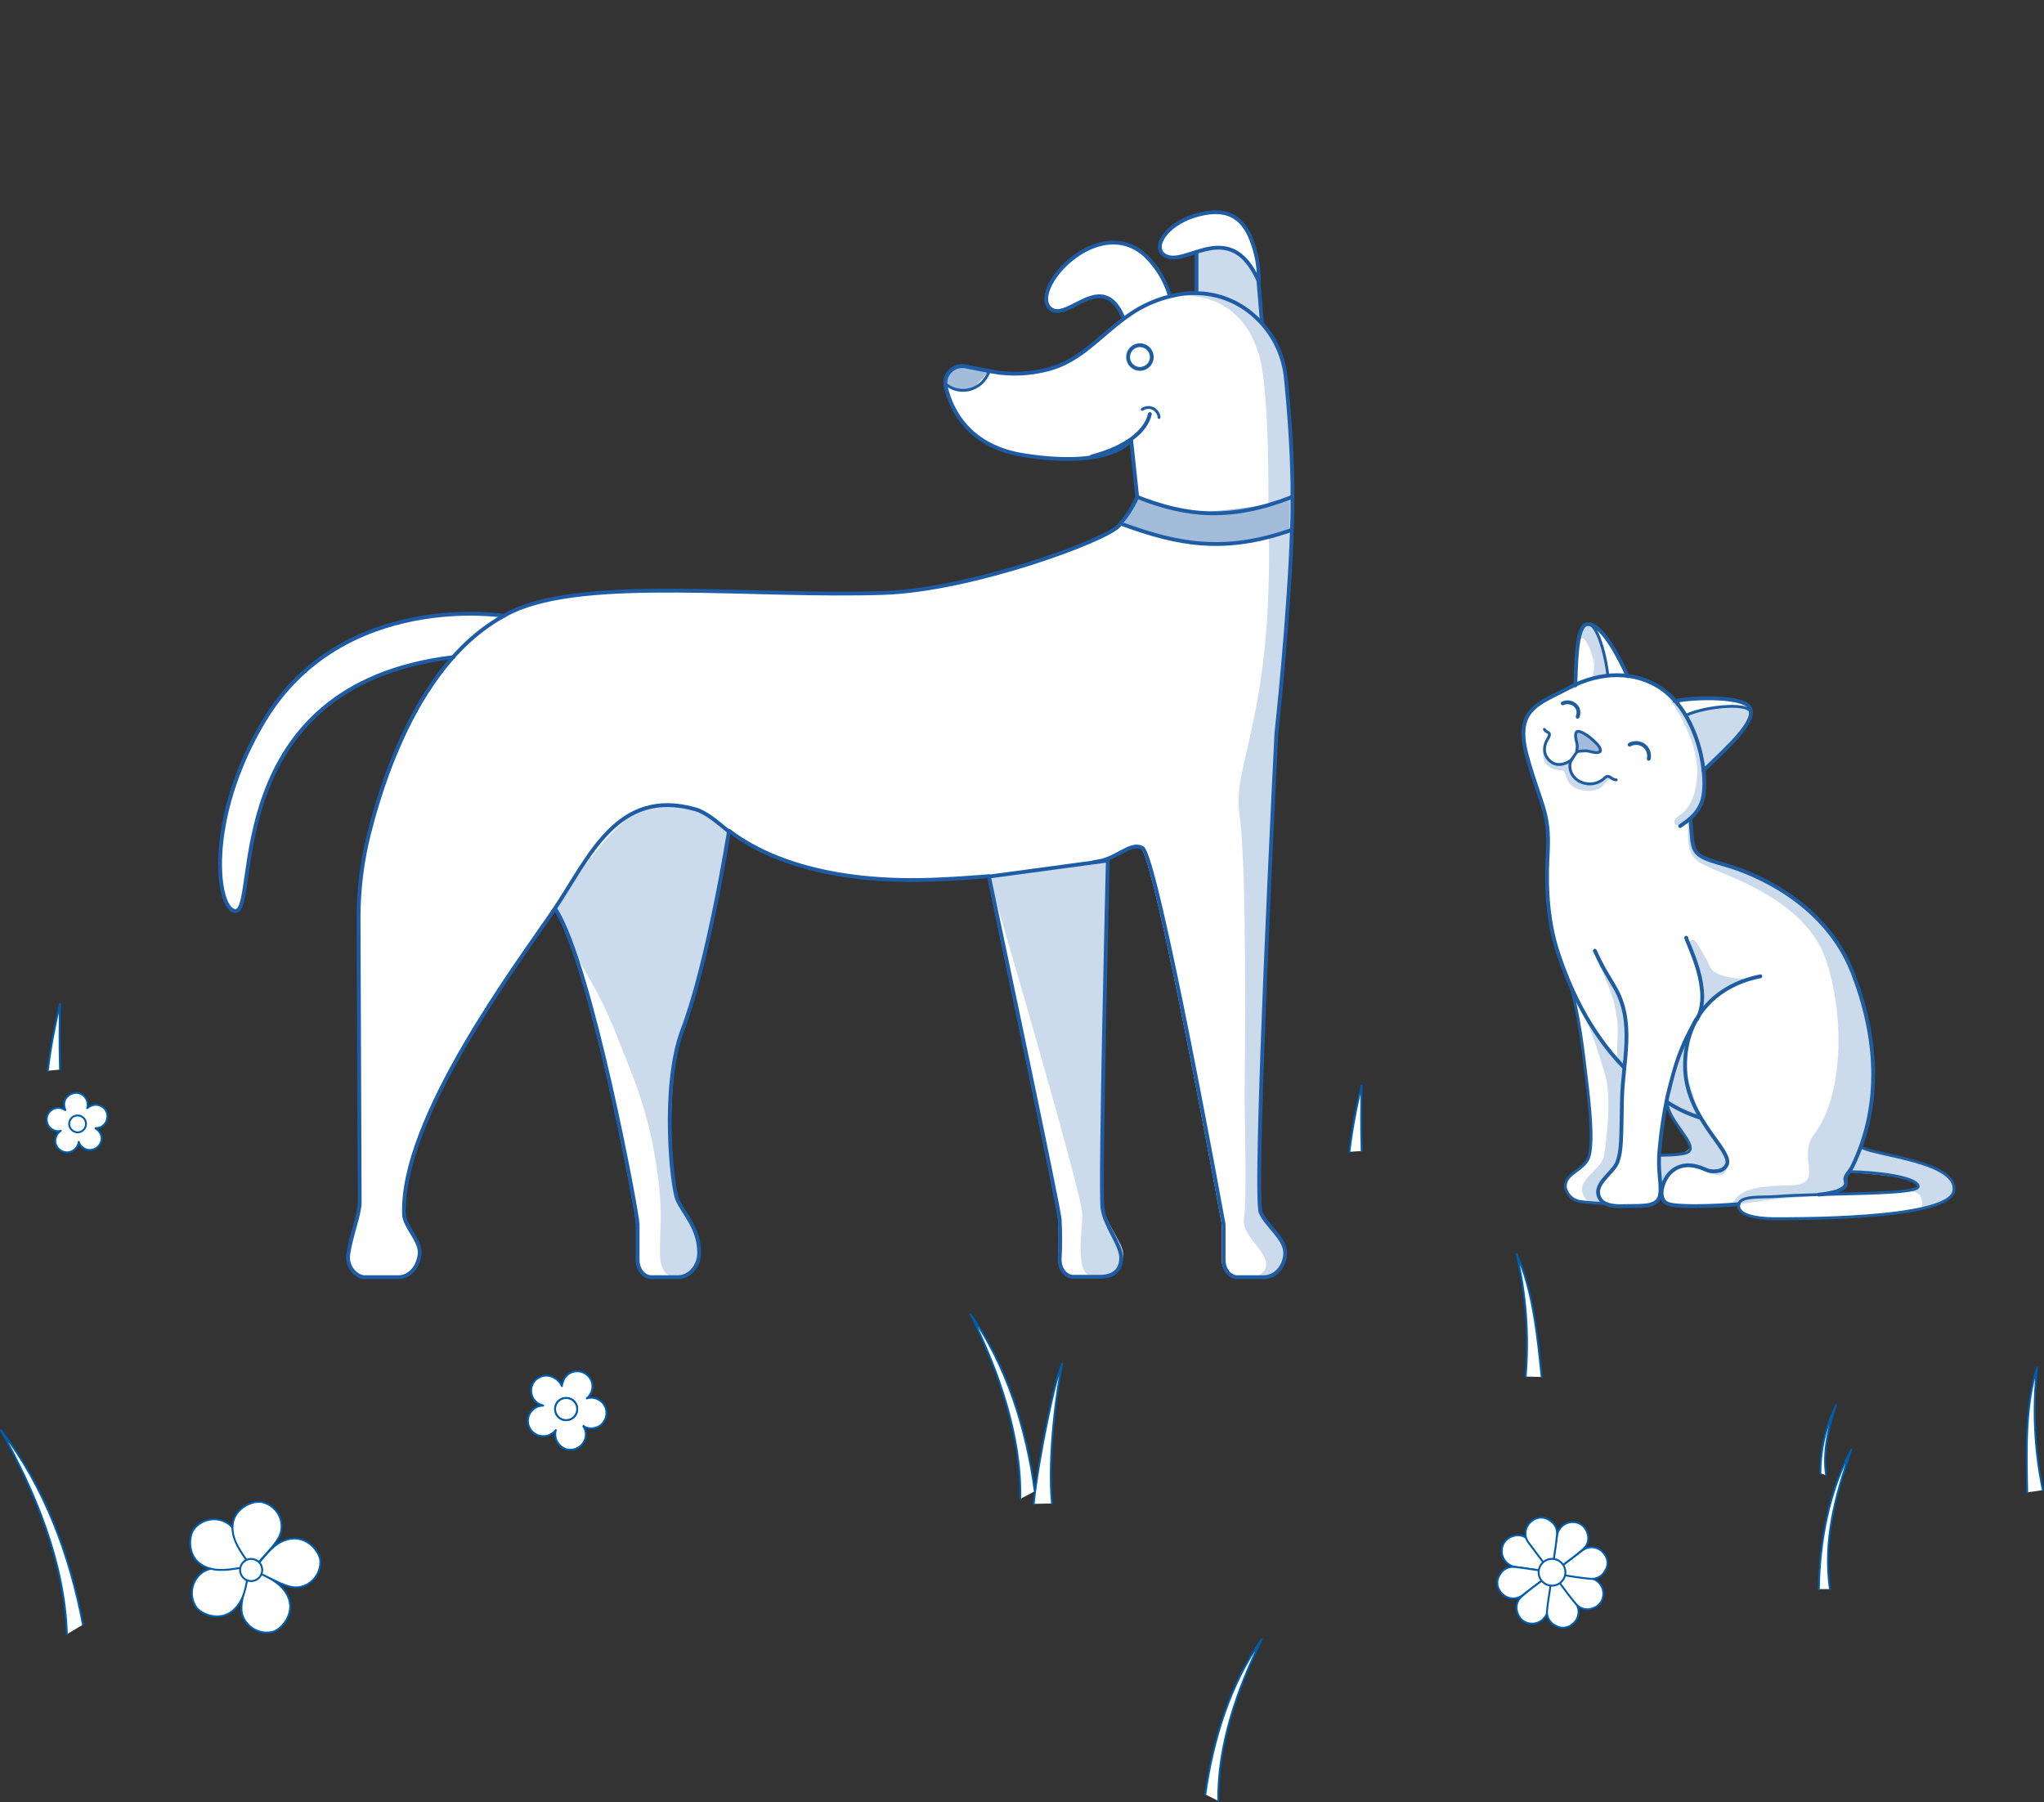 <?xml version="1.0" encoding="utf-8"?>
<!-- Generator: Adobe Illustrator 26.2.1, SVG Export Plug-In . SVG Version: 6.00 Build 0)  -->
<svg version="1.1" id="Livello_1" xmlns="http://www.w3.org/2000/svg" xmlns:xlink="http://www.w3.org/1999/xlink" x="0px" y="0px"
	 viewBox="0 0 534.7 471.4" style="enable-background:new 0 0 534.7 471.4;" xml:space="preserve">
<rect x="0" y="0" width="534.7" height="471.4" fill="#333333" stroke="none"/>
<style type="text/css">
	.st0{fill:#FFFFFF;}
	.st1{fill:#CCDBEC;}
	.st2{fill:#A3BCD9;}
	.st3{fill:none;stroke:#1E5DA6;stroke-linecap:round;stroke-linejoin:round;}
	.st4{fill:none;stroke:#1E5DA6;stroke-width:0.75;stroke-linecap:round;stroke-linejoin:round;}
	.st5{fill:#FFFFFF;stroke:#1E5DA0;stroke-linecap:round;stroke-linejoin:round;}
	.st6{fill:none;stroke:#1E5DA0;stroke-linecap:round;stroke-linejoin:round;}
	.st7{fill:none;stroke:#1E5DA0;stroke-width:0.75;stroke-linecap:round;stroke-linejoin:round;}
	.st8{fill:#FFFFFF;stroke:#005DAC;stroke-width:0.5;stroke-linecap:round;stroke-linejoin:round;}
</style>
<g>
	<g id="Livello_2_00000029763697097600716730000014282525929620429190_">
		<g id="PRODUCT">
			<path class="st0" d="M338,126.6c-0.2-10.8-1-20.4-1.7-27.6c-0.5-5.4-2.7-10.5-6.3-14.5c-0.2-0.2-0.4-0.4-0.5-0.6l0.6,0.3
				l-0.9-10.8l-1.7-3.2c0.7,1,1.2,2.1,1.7,3.2c0.1-4.2-0.7-8.3-2.4-12.1c-2.2-4.6-5.8-7-12.7-5.4c-8.4,1.9-12.9,8.3-9.6,10.7
				c2.1,1.5,5.1,0.2,8.5-0.8v10.8l0,0c-2.4-0.1-4.7,0.2-7,0.8l0,0c-1.2-4-3.4-7.6-6.4-10.6C287,55.4,268.6,76.4,275,80.9
				c4.5,3.2,13.5-10.7,18.9,2.3l0,0c-6.4,4.7-11.5,10.9-19.4,13.2c-4,1.1-8.1,1.5-12.2,1.1c-0.5,0-1.8-0.2-3.5-0.5l0,0l-0.3-0.1
				c-1.8-0.3-3.8-0.7-5.8-1.2c-1.8-0.4-3.6,0.3-4.7,1.8c-0.2,0.3-0.4,0.6-0.5,0.9c-0.3,0.7-0.4,1.4-0.3,2.1l0,0
				c0,0.2,0.1,0.4,0.1,0.6c1.6,6.7,6.5,15.7,20.5,17.9c7.9,1.2,13.6,1.1,17.8,0.5l-0.1,0.1l0.3-0.1c7.2-1.1,9.5-3.9,9.9-4.4l0,0
				l1.6,15c-1.3,2.7-2.9,5.2-4.8,7.4l0,0c-3.2,3.8-38.4,16.8-61.4,17.6c-34.6,1.2-77.8-4.4-97.4,4.9c-0.7,0.3-1.4,0.7-2.1,1.1
				c-1-0.2-42.5-6.4-62.8,27.4c-15.6,26-12.4,49.8-7.5,49.8c6.4,0-4.9-59,57-66.4l0,0c-2.5,2.8-4.7,5.7-6.7,8.9l-0.1,0.1
				c-8,12.5-12.7,27.1-15.3,37.4c-1.8,7.2-2.7,14.5-2.7,21.9c0,0,0.3,71.6,0.3,74.5s-2.2,8.5-2.9,13.3c-0.5,3.5,2.3,6,4.3,6h8.8
				c3.1,0,5.4-2.9,5.6-6.4c0.1-3.3-4-6.9-4.1-10c-1-25.1,30.2-66.3,39.3-79.8l0.2,0.1c9.2,14.3,21.4,79.4,21.4,82.3v9.3
				c0,2.5,1.6,4.5,3.6,4.5h6.9c3.1,0,5.6-2.9,5.6-6.4c0-6.5-4.2-10.4-5.7-13.9s-4.2-29.7,1.3-44.2c6.8-17.8,12.2-52.1,12.2-52.2
				c7.5,5.8,24.2,14.4,55.9,12.7c4.4-0.2,8.4-0.5,12.1-0.8l0,0c0,0.2,18.1,85.5,18.5,89.6c0.2,3.5,0.2,7.1,0,10.6
				c0,2.5,1.6,4.5,3.6,4.5h6.9c3.1,0,5.5-1.3,5.6-4.8s-4.4-8.5-5-13.2c-0.7-5.6,1.4-90.9,1.4-90.9l-28.5,3.9l24.9-3.5
				c5.9-0.5,9.3-5.4,12.6-3.7c3.8,2,21.3,98.5,21.3,98.5v9.3c0,2.5,1.6,4.5,3.6,4.5h6.9c3.1,0,5.6-2.9,5.6-6.4c0-3.7-5-7.2-6.4-10.5
				c-2-4.8,4.1-125.4,4.1-125.4s3.4-31.1,4.1-54.3c0.1-1.9,0.1-3.9,0.1-5.7S338.1,128.2,338,126.6z"/>
			<path class="st1" d="M179.1,317c8.1,12.6,1.8,17.3-2.4,17.4c-6.8-1.7-2.6-9.7-4.3-24.3c-2.2-19.1-6.7-27.9-11.3-39.8
				c-2.7-6.7-6-13.2-9.9-19.3l-5.8-13c0,0,14.1-24.3,24-26.7c12.3-2.9,17.7,3.4,21.2,6.8c-4.2,28.9-12.1,48.1-14.2,60.6
				C174.7,298,175.3,313.1,179.1,317z"/>
			<path class="st1" d="M258.7,229.3c0,0,24.2,82.3,24.4,88.1c0.1,5.1-2.3,16.6,3.2,16.6c0.4-1.1,3.6,2.2,7-3.9
				c1.9-3.4-1.6-5.8-5-14.1c0.4-84.5,1.4-90.8,1.4-90.8L258.7,229.3z"/>
			<path class="st2" d="M258.8,97c-5.1-0.9-5.9-1.4-9.1-0.8c-1.7,0.7-2.7,2.4-2.5,4.3c0,0,5.5,2.4,6.6,1.7S258.8,97,258.8,97z"/>
			<path class="st1" d="M313,76.6V66.5c0,0,3.3-3.3,7.2-1.7s8.9,7,8.9,7l0.9,12.7C330,84.5,322.4,77.4,313,76.6z"/>
			<path class="st1" d="M329.7,94.2c2.4,10.2,2.1,37.9,2.1,37.9l6.3-0.3c0-1.8,0-3.6,0-5.2c-0.2-10.8-1-20.4-1.7-27.5
				c-0.5-5.4-2.7-10.5-6.3-14.5c-1.1-1.2-2.3-2.3-3.6-3.3c-3.9-2.9-8.5-4.5-13.3-4.6l0,0c-2.3-0.1-9.4,1-7,0.8
				C321.9,75.9,327.8,86.2,329.7,94.2z"/>
			<path class="st1" d="M331.7,132.1c2.2,54-9.5,67.9-7.5,80.7s1.5,62.7,1.4,73.1c0,9.5,0.6,27.6-0.2,33s10.4,10.8,3.7,14.9l3.6,0.2
				c0.7,0,3.4-2.9,3.4-6.4c0-1.6-1.2-3.5-2.1-4.7l-4.7-6.7l1.4-51.8l3-72.7c0,0,3.4-31.1,4.1-54.3c0.1-1.9,0.1-3.8,0.1-5.7
				L331.7,132.1z"/>
			<path class="st2" d="M293.8,137.2l4.2-6.8c5.7,2.6,12,3.8,18.3,3.4c7.1-0.5,14.2-1.6,21.1-3l-0.1,7.7c0,0-13.3,4.9-21.5,4
				S298.4,139.8,293.8,137.2z"/>
			<path class="st3" d="M306,77.3c-1.2-4-3.4-7.6-6.4-10.5c-12.6-11.4-31,9.6-24.6,14.1c4.5,3.1,13.4-10.6,18.8,2.1"/>
			<path class="st3" d="M326.8,61.4c-2.3-4.6-5.8-7-12.7-5.4c-8.4,1.9-12.9,8.3-9.6,10.7c5.4,3.8,17.1-10.4,24.8,6.9
				C329.4,69.4,328.5,65.2,326.8,61.4z"/>
			<line class="st3" x1="330.1" y1="84.2" x2="329.2" y2="73.5"/>
			<line class="st3" x1="313" y1="65.9" x2="313" y2="76.6"/>
			<path class="st3" d="M131.9,161.1c0,0-42.2-6.8-62.8,27.4c-15.6,26-12.4,49.8-7.5,49.8c6.4,0-4.9-59,57-66.4"/>
			<path class="st3" d="M145.4,238c9.2,14.3,21.4,79.4,21.4,82.3v9.3c0,2.5,1.6,4.5,3.6,4.5h6.9c3.1,0,5.6-2.9,5.6-6.4
				c0-6.5-4.2-10.4-5.7-13.9s-4.2-29.8,1.3-44.3c6.8-17.8,12.2-52.1,12.2-52.2c7.5,5.8,24.2,14.4,55.9,12.7
				c4.4-0.2,8.4-0.5,12.1-0.8h0 M286.2,225.5c5.9-0.5,9.3-5.4,12.6-3.7c3.8,2,21.3,98.5,21.3,98.5v9.3c0,2.5,1.6,4.5,3.6,4.5h6.9
				c3.1,0,5.6-2.9,5.6-6.4c0-3.7-5-7.2-6.4-10.5c-2-4.8,4.1-125.4,4.1-125.4s3.4-31.1,4.1-54.3c0.1-1.9,0.1-3.9,0.1-5.7s0-3.6,0-5.2
				c-0.2-10.8-1-20.4-1.7-27.5c-0.5-5.4-2.7-10.5-6.3-14.5c-1.1-1.2-2.3-2.3-3.6-3.3c-3.9-2.9-8.5-4.5-13.3-4.6l0,0
				c-2.4-0.1-4.7,0.2-7,0.8c-3,0.7-5.9,1.9-8.5,3.4c-1.2,0.7-2.4,1.5-3.6,2.4l0,0c-6.4,4.7-11.5,11-19.5,13.2
				c-4,1.1-8.1,1.5-12.2,1.1c-0.5,0-1.8-0.2-3.5-0.5c-1.7-0.3-4-0.8-6.1-1.2c-2.4-0.6-4.8,0.9-5.4,3.3c-0.1,0.5-0.1,0.9-0.1,1.4
				c0,0.2,0.1,0.4,0.1,0.6c1.6,6.7,6.5,15.7,20.5,17.9c23.1,3.6,28-4,28-4l1.6,15c-1.3,2.7-2.9,5.2-4.8,7.4l0,0
				c-3.2,3.8-38.4,16.8-61.4,17.6c-34.6,1.2-77.8-4.4-97.4,4.9c-0.7,0.3-1.4,0.7-2.1,1.1c-8.2,4.5-14.8,11.6-19.9,19.6l-0.1,0.1
				c-8,12.5-12.7,27.1-15.3,37.4c-1.8,7.2-2.7,14.5-2.7,21.9c0,0,0.3,71.6,0.3,74.5s-2.3,8.7-3,13.5c-0.5,3.5,2.3,6,4.3,6h8.8
				c3.1,0,5.4-2.9,5.6-6.4c0.1-3.3-4-6.9-4.1-10c-1-25.1,30.2-66.3,39.3-79.8s16.4-32,36.9-26.2c2.8,0.8,5.7,3.3,8.6,5.7l0,0"/>
			<path class="st3" d="M288.4,316c-0.7-5.6,1.4-90.9,1.4-90.9l-31.1,4.2c0,0,18.1,85.5,18.5,89.6c0.2,3.5,0.2,7.1,0,10.6
				c0,2.5,1.6,4.5,3.6,4.5h6.9c3.1,0,5.5-1.3,5.6-4.8S289,320.7,288.4,316z"/>
			<path class="st4" d="M247.3,100.4c3,2.6,7.6,2.2,10.1-0.9c0.6-0.7,1.1-1.6,1.4-2.5c-1.8-0.3-4-0.8-6.1-1.2
				c-2.4-0.6-4.8,0.9-5.4,3.3C247.3,99.5,247.3,100,247.3,100.4z"/>
			<circle class="st3" cx="298.2" cy="93.4" r="3.1"/>
			<path class="st3" d="M300.8,108.3c-1,4.6-6.4,8.8-15.2,11.1"/>
			<path class="st4" d="M298.8,107.1c1.3-0.9,3-0.6,3.9,0.7c0.3,0.4,0.5,0.9,0.5,1.4"/>
			<path class="st3" d="M297.5,130c13.1,5.2,24.6,6.2,40.5,0"/>
			<path class="st3" d="M293.8,137.2c14.3,5.2,26.4,7.6,43.9,1.5"/>
			<path class="st0" d="M486.8,300.1l-0.1,0.1c5.5-14.9,3.8-30.9-2.1-45.9c-7-17.8-24.8-25.7-33.8-28.2s-7.8-3.2-8.6-12
				c0,0,1.5-0.4,2.9-4c0.8-2.7,1-5.6,0.5-8.5l0,0c5.6-5.5,12-11.1,12.4-14.9l0,0c0-0.1,0-0.1,0-0.2c0,0,0-0.1,0-0.1
				c0-0.4-0.1-0.9-0.3-1.2c-1.5-3.1-14.3-2.9-19.7-1.8l0,0c-0.9-1.1-2-2-3.2-2.9c-2.7-1.9-5.9-3.2-9.2-3.6l0,0
				c-2.2-4.8-6.9-14.1-10.7-13.6c-0.5,0.1-0.9,0.4-1.1,0.9l0,0c-1.8,3-1.7,12.4-1.9,15l0,0c-0.5,0.2-1.1,0.5-1.6,0.8
				c-8.1,4.3-14.5,5.5-11,18.1s5.9,14.3,5.4,24.7c-0.3,5.6-0.7,15.5,2.3,25.4c1.1,3.5,2.4,7,3.9,10.4l0,0c1.3,5.1,2.3,10.3,3,15.5
				c1,8.6,3.4,24.4,1.5,29c-1.4,3.3-6.4,4-6,7.7c0.4,1.8,1.9,3.3,3.8,3.6c2.3,0.3,4.6,0.5,6.9,0.5c1.6,0.5,3.4,0.8,5.1,0.6
				c4.5-0.1,8.7,0.4,9.1-3.2c0-0.4,0.1-0.8,0.1-1.2h0.2c-0.3,1.7,0.1,3.2,1.5,3.8c2.1,0.9,11.5,0.7,18.5,0.1l0.1-0.1
				c-0.1,0.2-0.1,0.4-0.1,0.6c0,2.5,4.4,3.3,8.9,3.4c4.2,0,46,0.4,47.4-7.2C512.4,303.9,490.5,302.3,486.8,300.1z M441.1,301.6
				c-1.8,0.6-6.5,0.6-6.5,0.6l-0.6,1.7c0-1.3,0.1-2.6,0.2-3.9c0.4-4.4,1.1-8.8,2-13.2l0.6,0.4l-0.8,0.9v0.2l0,0
				C436.2,293.5,445.2,300.2,441.1,301.6z M491,312.2h-12.7c1.4-0.4,2.7-0.9,3.9-1.6c0.4-0.6,0.6-1.4,0.5-2.1
				c-0.1-0.7-0.1-0.9,1.3-2.2c0,0,17.6,0.9,17.9,3.9C502.1,311.9,491,312.2,491,312.2z"/>
			<path class="st1" d="M441.1,272l-5,16.3c0.2,1.6,0.8,3.1,1.6,4.5c1.3,2,4.8,6.2,4.4,7.3s-2.6,1.9-3.7,2s-4.3,0-4.3,0l0.3,10.2
				c0,0,1.7-5.9,4-7.2s3.9-0.4,5.5,0.1s5.1,1.7,6.1,1.1c1.1-0.6,2.2-1.7,1.8-2.9c-0.5-1.3-5.1-8.8-6.5-11c-1.4-2.2-2.7-3.5-3.5-6.9
				C441,282.1,441.1,272,441.1,272z"/>
			<path class="st1" d="M441.3,281.8l0-8.4c-0.4,1.8-0.5,3.6-0.5,5.5c0,13.5,12.2,22,11,25.7c-0.3,0.8-0.9,1.5-1.8,1.7
				c-1.1,0.3-2.4,0.3-3.5-0.1c-1.3-0.6-2.8-1.1-4.3-1.2l0.7,0.2c5.1,1.6,8.2,4.4,9.1-0.6c0.9-5-6.9-9.8-7.9-13.9
				C443.4,287.6,442.4,284.7,441.3,281.8z"/>
			<path class="st1" d="M434.7,312.2c0-0.1,0-0.3,0-0.4c-0.1,1,0.2,2,0.9,2.7C435.1,313.9,434.8,313.1,434.7,312.2z"/>
			<path class="st1" d="M484.6,305.1c7.9-16.3,6.5-34.1,0-50.8c-7-17.8-24.8-25.7-33.8-28.2s-7.8-3.2-8.6-12l-1,0.6h0.2
				c0.6,5.4-1.1,8.9,4.6,11.7c5.2,2.6,26.6,8.9,31.8,25.1s3.8,36-3.1,45c-5.1,6.6,3.5,13.5-7,13.6c-12.9,0.2-13.1,2.9-14.7,5
				c2.8-0.2,5.3-0.5,7-0.8c4.7-0.9,11.9-0.9,16.9-1.8c1.1-0.2,2.2-0.4,3.3-0.8c3.2-1.1,2.6-1.9,2.5-2.8
				C482.6,307.3,483.6,307.1,484.6,305.1z M482.8,308.9c0-0.1,0-0.1,0-0.2V308.9z"/>
			<path class="st1" d="M445.6,201.6c3.3-2.8,13.9-12.8,12.2-16.4c-7.6-0.9-13.3,0.2-16.7,1.9C442.8,189.4,444.9,193.1,445.6,201.6z
				"/>
			<path class="st1" d="M439.2,215.8c1.9-0.3,4.4-2.2,5.8-5.8c2.3-6-0.6-22.8-10.1-29.6l0.2,0.2c3.8,4.9,7.8,11.9,8.7,18.6
				c0.8,6.1-1.1,12.1-4.4,14C437.8,214.2,437.3,216.1,439.2,215.8z"/>
			<path class="st2" d="M415.9,192.9c-0.9-0.6-3.5-2.1-3.6-1.2c0,1.2,0.1,2.4,0.3,3.6c-0.1,0.5-0.3,1-0.4,1.5
				c0.6-0.3,1.2-0.4,1.9-0.5c1.1,0,2.2,0.2,3.3,0.5c0.6,0.3,1.8,0.5,1.7-0.5S415.9,192.9,415.9,192.9z"/>
			<path class="st1" d="M416.6,177.5c0.7-3.6,0.7-7.3,0.1-10.9c-0.3-2.4-1.5-3.6-2.7-2.3c1.4-2.1,2.4-0.7,3.7,0.8
				c1.3,1.5,3.1,12,3.1,12S419.8,176.6,416.6,177.5z"/>
			<path class="st1" d="M417,174.5c0.4-1.9-2.5-9-3.4-7.3s0-4.2,1.5-4s2.3,4.1,2.3,4.1l-1.2-3.8l1.1,4.8L417,174.5z"/>
			<path class="st1" d="M417.8,250.8c4.3,10.2,4.4,10.8,5.1,15.1c0.7,4.1-0.2,7.3,0.3,11.8c0.3,2.2,1.5,1.2,1.5,1.6
				c0.1,1.3,1-11.7,0.5-14.9S417.8,250.8,417.8,250.8z"/>
			<path class="st1" d="M414.2,264.8c2.2,5.3,4.1,10.8,5.7,16.4c1.7,6.1,0.4,16.6-0.3,21.1c-0.7,4.4-9.4,6.7-4,12.3
				c2.4,0.1,2.6,0.7,4.6,0.3c-3.6-2.6-0.4-7.2,0.9-8c2.5-1.5,2.8-6.4,2.8-6.4l0.8-21.2L414.2,264.8z"/>
			<path class="st1" d="M483.7,306.6c0,0,13.3,1.1,14.9,1.8s4.4,1.2,3.2,2s-6.4,1.1-2.8,1.2c2.9,0.1,4.2,1,3.7,4.5
				c5.9-1.3,8.4-2.6,8.4-5.4c0-5.8-16.7-8.6-16.7-8.6l-7.7-2L483.7,306.6z"/>
			<path class="st1" d="M404,195.2c-0.3,1.4-0.9,3.5,0.9,5.1s3.6,1,4,1.3c1.1,0.7,0.4,4.5,5.4,5.2c4.4,0.6,5.2-1.7,5.9-2.4
				s2.3-0.4,2.3-0.4l-1.9-0.9l-1.1,0.7l-3.2,1.2l-4-0.9l-1.7-3l0.2-2.4l-2.8,1.3l-2.5-1.1l-1.5-2.1V195.2z"/>
			<path class="st1" d="M443,250.1c-0.4-1.3-1.8-3.8-0.5-4.2c1.1-0.4,2.1,2.1,3.3,4c1.8,2.7,1.1,3.9,4.2,5.1c2.3,0.8,4.7,1.1,7.1,1
				c2.1-0.2-7.3,3.5-9,5.2s-3.1,2.6-3.1,2.8s0.7-4.9-0.2-8S443,250.1,443,250.1z"/>
			<path class="st5" d="M436.1,288.3c2.7,1.8,5.6,3.1,8.7,4.1"/>
			<path class="st6" d="M439.5,216.1c1.2-0.9,4.2-2.5,5.6-6.1c2.3-6-0.6-22.8-10.1-29.6c-7.1-5.1-16.4-4.8-24.5-0.5
				c-8.1,4.3-14.5,5.5-11,18.1s5.9,14.3,5.4,24.7c-0.3,5.6-0.7,15.5,2.3,25.4c3.2,10.2,8.6,21.8,17.5,31"/>
			<path class="st6" d="M441.1,245.3c0.4,1.8,7,13.9,2.8,21.4"/>
			<path class="st7" d="M411.1,258.6c1.3,5.1,2.2,10.2,2.9,15.4c1,8.6,3.4,24.4,1.5,29c-1.4,3.3-6.4,4-6,7.7
				c0.4,1.8,1.9,3.3,3.8,3.6c2.3,0.3,4.6,0.5,6.9,0.5"/>
			<path class="st6" d="M445.6,201.6c6.5-6.3,13.9-12.8,12.2-16.4c-1.5-3.1-14.3-2.9-19.7-1.8"/>
			<path class="st6" d="M425.8,176.9c-2.2-4.8-6.9-14.2-10.7-13.6c-3,0.4-2.8,12.9-3,16"/>
			<path class="st7" d="M420.6,176.7c-0.5-5.1-3.3-16.7-6.6-12.6"/>
			<path class="st7" d="M441.1,187.1c5-2.4,17.6-3.6,16.9-0.3"/>
			<path class="st7" d="M415.9,192.9c-1.3-1-3-2-3.5-1.4s-0.1,2.1,0.1,2.9c0.3,1.3-0.2,2,0,2.2c0.8-0.1,1.7-0.2,2.5-0.2
				c0.9,0.1,3,0.9,3.5,0.2C419.2,195.7,417.1,193.9,415.9,192.9z"/>
			<path class="st7" d="M422.8,204c-0.5,0-0.9-0.2-1.3-0.5c-0.6-0.5-1.2-0.5-1.6-0.1c-1.4,1.4-3.5,2-5.4,1.5
				c-3.7-0.9-4.6-4.7-3.2-6.4"/>
			<path class="st7" d="M404,190.8c0.2,0.3,0.5,0.6,0.8,0.7c0.7,0.3,0.6,0.8,0.3,1.4c-0.7,1.1-1.8,3.2-0.4,5.3
				c2.2,3.2,5.7,1.3,6.5,0.4l1.3-1.9"/>
			<path class="st5" d="M426.3,194.8c1.6-0.9,3.7-0.4,4.6,1.2c0.5,0.8,0.6,1.7,0.4,2.5"/>
			<path class="st5" d="M408.8,184c1.4-0.7,3.2-0.1,3.9,1.3c0.3,0.7,0.3,1.5,0,2.2"/>
			<path class="st6" d="M417.2,248.7c2,4.2,1.6,3.5,5,9.2c5.7,9.4,2.3,19.6,2.1,29.8c-0.2,10.3-0.1,13.3-1.2,16.3
				c-1.1,3-7,6-4.4,9.8c1.2,1.8,4.6,1.8,6.5,1.7c4.5-0.1,8.7,0.4,9.1-3.2c0.4-3.1-0.8-6.1-0.1-12.3c0.4-4.4,1.1-8.8,2-13.2
				c2.2-8.9,3.3-12.5,7.5-20.1"/>
			<path class="st7" d="M436.1,288c-0.2,5.2,9.2,12.2,5,13.6c-1.8,0.6-6.5,0.6-6.5,0.6"/>
			<path class="st6" d="M454.8,315c-6.9,0.6-16.4,0.8-18.5-0.1c-2.8-1.1-1.6-5.9,0.6-8.1c3.5-3.5,8-1.4,9.6-0.7
				c1.1,0.4,2.3,0.4,3.5,0.1c0.8-0.3,1.5-0.9,1.8-1.7c1.2-3.8-11-12.2-11-25.7c0-13.5,8.9-21.3,19.7-23.4"/>
			<path class="st6" d="M482.8,308c-0.4,1.1,1.4,2.3-2.5,3.7c-1.5,0.4-3,0.7-4.5,0.8"/>
			<path class="st7" d="M454.8,315.4c0,2.5,4.4,3.3,8.9,3.4c4.2,0,46,0.4,47.4-7.2c1.4-7.7-20.5-9.3-24.2-11.5"/>
			<path class="st7" d="M483.8,306.5c7.3,0.1,17.5,1.4,18,3.8s-24.6,1.7-37.2,2.7c-3.7,0.3-9.8-0.4-9.8,2.4"/>
			<path class="st6" d="M482.8,308.9c-0.2-1.6,0.8-1.9,1.8-3.8c7.9-16.3,6.5-34.1,0-50.8c-7-17.8-24.8-25.7-33.8-28.2
				s-7.8-3.2-8.6-12"/>
		</g>
		<g id="Livello_2-2">
			<path id="STROKE_0ba5376d-7c33-4de8-bb2b-c10823c9d5e5" class="st8" d="M476.2,385.4c0-6.2,1.4-12.2,4.1-17.8
				c-2,5.7-3.5,12.2-2.6,18.3"/>
			<path id="STROKE_c438576f-d03b-4cf2-b502-87d1a93da256" class="st8" d="M530.3,390.4c-0.2-10.5-0.6-22.6,2.6-32.7
				c-1.2,10.7-0.7,21.6,1.5,32.1"/>
			<path id="STROKE_a6ae5bb7-85c6-4fe4-b4a6-2a87188648df" class="st8" d="M353,301.3c0.7-5.9,1.8-11.7,3.2-17.4
				c-0.1,6.4-0.2,8.7,0,17.2"/>
			<path id="STROKE_0ba5376d-7c33-4de8-bb2b-c10823c9d5e5-2" class="st8" d="M21.7,425c-3.4-18.1-10.1-36.2-21.5-50.9
				c9,16.1,16.7,34.6,17.3,53.4"/>
			<path class="st8" d="M25.3,295.1c1.7-0.1,2.9-1.6,2.8-3.3s-1.6-2.9-3.3-2.8c-0.7,0.1-1.4,0.4-2,0.9l0,0c0.1-0.4,0.2-0.8,0.1-1.2
				c-0.1-1.7-1.6-3-3.3-2.8s-3,1.6-2.8,3.3l0,0c0,0.4,0.2,0.8,0.3,1.2c-1.4-1-3.3-0.7-4.3,0.6c-1,1.4-0.7,3.3,0.6,4.3
				c0.6,0.4,1.3,0.7,2.1,0.6c0.1,0,0.3,0,0.4-0.1c-1.4,0.9-1.9,2.8-1,4.2c0.9,1.4,2.8,1.9,4.2,1c0.8-0.5,1.4-1.3,1.5-2.3
				c0.5,1.6,2.2,2.5,3.8,2c1.3-0.4,2.2-1.6,2.2-3c-0.1-1.1-0.7-2-1.6-2.5c0,0,0-0.1,0-0.1L25.3,295.1z M20.5,296.2
				c-1.2,0.1-2.3-0.8-2.4-2c-0.1-1.2,0.8-2.3,2-2.4c1.2-0.1,2.3,0.8,2.4,2c0,0,0,0,0,0C22.6,295,21.7,296.1,20.5,296.2z M20.5,296.2
				c-1.2,0.1-2.3-0.8-2.4-2c-0.1-1.2,0.8-2.3,2-2.4c1.2-0.1,2.3,0.8,2.4,2c0,0,0,0,0,0C22.6,295,21.7,296.1,20.5,296.2z"/>
			<path id="STROKE_0ba5376d-7c33-4de8-bb2b-c10823c9d5e5-3" class="st8" d="M266.9,392.1c0.3-16.7-5.7-33.5-13-48.3
				c9.5,13.6,14.6,30,16.8,46.3"/>
			<path id="STROKE_c438576f-d03b-4cf2-b502-87d1a93da256-2" class="st8" d="M270.4,393.4c1.2-11.9,5.9-34.1,7.5-36.7
				c-1.4,6.1-3.9,24.7-2.7,36.6"/>
			<path id="STROKE_a6ae5bb7-85c6-4fe4-b4a6-2a87188648df-2" class="st8" d="M12.5,280.1c0.7-5.9,1.8-11.7,3.2-17.5
				c-0.1,6.4-0.2,8.7,0,17.2"/>
			<path id="STROKE_0ba5376d-7c33-4de8-bb2b-c10823c9d5e5-4" class="st8" d="M478.7,415.7c-1.8-12.6,1.4-24.6,5.6-36.5
				c-5.9,11.1-8.3,24-8.5,36.5"/>
			<path class="st8" d="M404.6,409.1l-1.1,1.8h-0.1c-2.3-0.3-4.6-0.6-7-1c-2.2-0.3-3.8-2.4-3.5-4.6c0-0.1,0-0.1,0-0.2
				c0.2-1.6,1.4-2.9,3-3.3c1.5-0.5,3.2,0,4.2,1.3C401.6,405,403.1,407.1,404.6,409.1C404.6,409.1,404.6,409.1,404.6,409.1z"/>
			<path class="st8" d="M403.5,410.9l0.5,2.1l-0.1,0.1c-1.9,1.4-3.7,2.8-5.6,4.2c-1.8,1.4-4.4,1-5.7-0.8c0,0-0.1-0.1-0.1-0.1
				c-1-1.3-1.1-3-0.2-4.4c0.7-1.4,2.3-2.3,3.9-2.1C398.5,410.1,401,410.6,403.5,410.9L403.5,410.9z"/>
			<path class="st8" d="M404,413l1.9,1.1c0,0,0,0.1,0,0.1c-0.3,2.3-0.6,4.6-1,7c-0.3,2.2-2.4,3.8-4.6,3.5c0,0-0.1,0-0.1,0
				c-1.6-0.2-2.9-1.4-3.3-3c-0.5-1.5,0-3.2,1.3-4.2C400,415.9,402,414.5,404,413C404,413,404,413,404,413z"/>
			<path class="st8" d="M405.7,414l2.1-0.5c0,0,0.1,0.1,0.1,0.1c1.4,1.9,2.8,3.8,4.2,5.6c1.4,1.8,1,4.4-0.8,5.7c0,0-0.1,0.1-0.1,0.1
				c-1.3,1-3,1.1-4.4,0.2c-1.4-0.7-2.3-2.3-2.1-3.9C404.9,419,405.4,416.5,405.7,414C405.7,414,405.7,414,405.7,414z"/>
			<path class="st8" d="M407.7,413.7l1.1-1.9h0.1c2.3,0.3,4.6,0.6,7,1c2.2,0.3,3.8,2.4,3.5,4.6c0,0,0,0.1,0,0.1
				c-0.2,1.6-1.4,2.9-3,3.3c-1.5,0.5-3.2,0-4.2-1.3C410.6,417.7,409.2,415.6,407.7,413.7C407.7,413.7,407.7,413.6,407.7,413.7z"/>
			<path class="st8" d="M408.7,412l-0.5-2.1c0,0,0.1-0.1,0.1-0.1c1.9-1.4,3.7-2.8,5.6-4.2c1.8-1.4,4.4-1,5.7,0.8
				c0,0,0.1,0.1,0.1,0.1c1,1.3,1.1,3,0.2,4.4c-0.7,1.4-2.3,2.3-3.9,2.1C413.7,412.8,411.2,412.4,408.7,412L408.7,412z"/>
			<path class="st8" d="M408.2,409.9l-1.9-1.1c0,0,0-0.1,0-0.1c0.3-2.3,0.6-4.6,1-7c0.3-2.2,2.4-3.8,4.6-3.5c0,0,0.1,0,0.1,0
				c1.6,0.2,2.9,1.4,3.3,3c0.5,1.5,0,3.2-1.3,4.2C412.2,406.9,410.2,408.4,408.2,409.9L408.2,409.9z"/>
			<path class="st8" d="M406.3,408.8l-2.1,0.5c0,0-0.1-0.1-0.1-0.1c-1.4-1.9-2.8-3.7-4.2-5.6c-1.4-1.8-1-4.4,0.8-5.7
				c0,0,0.1-0.1,0.1-0.1c1.3-1,3.1-1.1,4.4-0.2c1.4,0.7,2.3,2.3,2.1,3.9C407.1,403.9,406.7,406.3,406.3,408.8
				C406.3,408.8,406.3,408.8,406.3,408.8z"/>
			<circle class="st8" cx="406" cy="411.3" r="3.5"/>
			<path class="st8" d="M152.8,373.2c2,1,4.4,0.3,5.4-1.7s0.3-4.4-1.7-5.4c-0.9-0.5-2-0.6-3-0.3l0,0c1.7-1.4,2-3.9,0.6-5.6
				c-1.4-1.7-3.9-2-5.6-0.6c-0.5,0.4-0.9,0.9-1.1,1.5c-0.2,0.5-0.4,1-0.4,1.5c-0.4-0.9-1-1.6-1.9-2.1c-1.8-1.2-4.3-0.7-5.5,1.1
				c-1.2,1.8-0.7,4.3,1.1,5.5c0.3,0.2,0.6,0.3,0.9,0.4c0.2,0.1,0.3,0.1,0.5,0.2c-2.2,0-4,1.8-4,4c0,2.2,1.8,4,4,4
				c1.3,0,2.5-0.6,3.3-1.6c-0.6,2.1,0.6,4.3,2.7,5c2.1,0.6,4.3-0.6,5-2.7c0.3-1.1,0.2-2.3-0.5-3.3l0.1-0.1L152.8,373.2z
				 M146.8,371.2c-1.4-0.7-2-2.4-1.3-3.9c0.7-1.4,2.4-2,3.9-1.3c1.4,0.7,2,2.4,1.3,3.9C150,371.3,148.2,371.9,146.8,371.2
				C146.8,371.2,146.8,371.2,146.8,371.2L146.8,371.2z"/>
			<circle class="st8" cx="148.1" cy="368.6" r="2.9"/>
			<path id="STROKE_0ba5376d-7c33-4de8-bb2b-c10823c9d5e5-5" class="st8" d="M315.3,469.4c2-14.2,6.4-28.7,14.8-40.6
				c-6.4,12.9-11.6,27.7-11.4,42.3"/>
			<path id="STROKE_c438576f-d03b-4cf2-b502-87d1a93da256-3" class="st8" d="M403.3,360.2c-1.1-10.5-2.2-22.5-6.6-32.2
				c2.5,10.5,3.3,21.3,2.4,32.1"/>
			<path class="st8" d="M68.1,411.5c3.3,1.7,6.3,3.4,7.5,6.8c1.3,3.9-1.7,7.7-4,8.5c-3.3,1-6.8-0.8-8.1-4c-1.1-2.8,0.7-7.3,1.3-10.5
				"/>
			<path class="st8" d="M64.8,412.4c-0.6,3.7-1.3,7-4.2,9.2c-3.3,2.5-7.9,0.8-9.3-1.2c-1.9-2.9-1.3-6.7,1.4-8.9
				c2.3-1.9,7.2-1.6,10.4-1.9"/>
			<path class="st8" d="M68.1,408.4c2.4-2.9,4.6-5.5,8.2-5.9c4.1-0.5,7.2,3.2,7.5,5.7c0.2,3.4-2.2,6.5-5.6,7c-2.9,0.5-7-2.2-10-3.5"
				/>
			<path class="st8" d="M62.6,410.2c-3.7,0.6-7.1,1-10.1-1c-3.4-2.3-3.2-7.2-1.8-9.2c2.1-2.7,6-3.4,8.9-1.5c2.5,1.6,3.8,6.3,5.1,9.2
				"/>
			<path class="st8" d="M64.4,408c-2.1-3.1-4-5.9-3.5-9.5c0.6-4,5.1-6,7.5-5.6c3.4,0.7,5.7,3.9,5.2,7.3c-0.3,2.9-4,6.1-6.1,8.7"/>
			<circle class="st8" cx="65.7" cy="410.7" r="2.9"/>
		</g>
	</g>
</g>
</svg>

